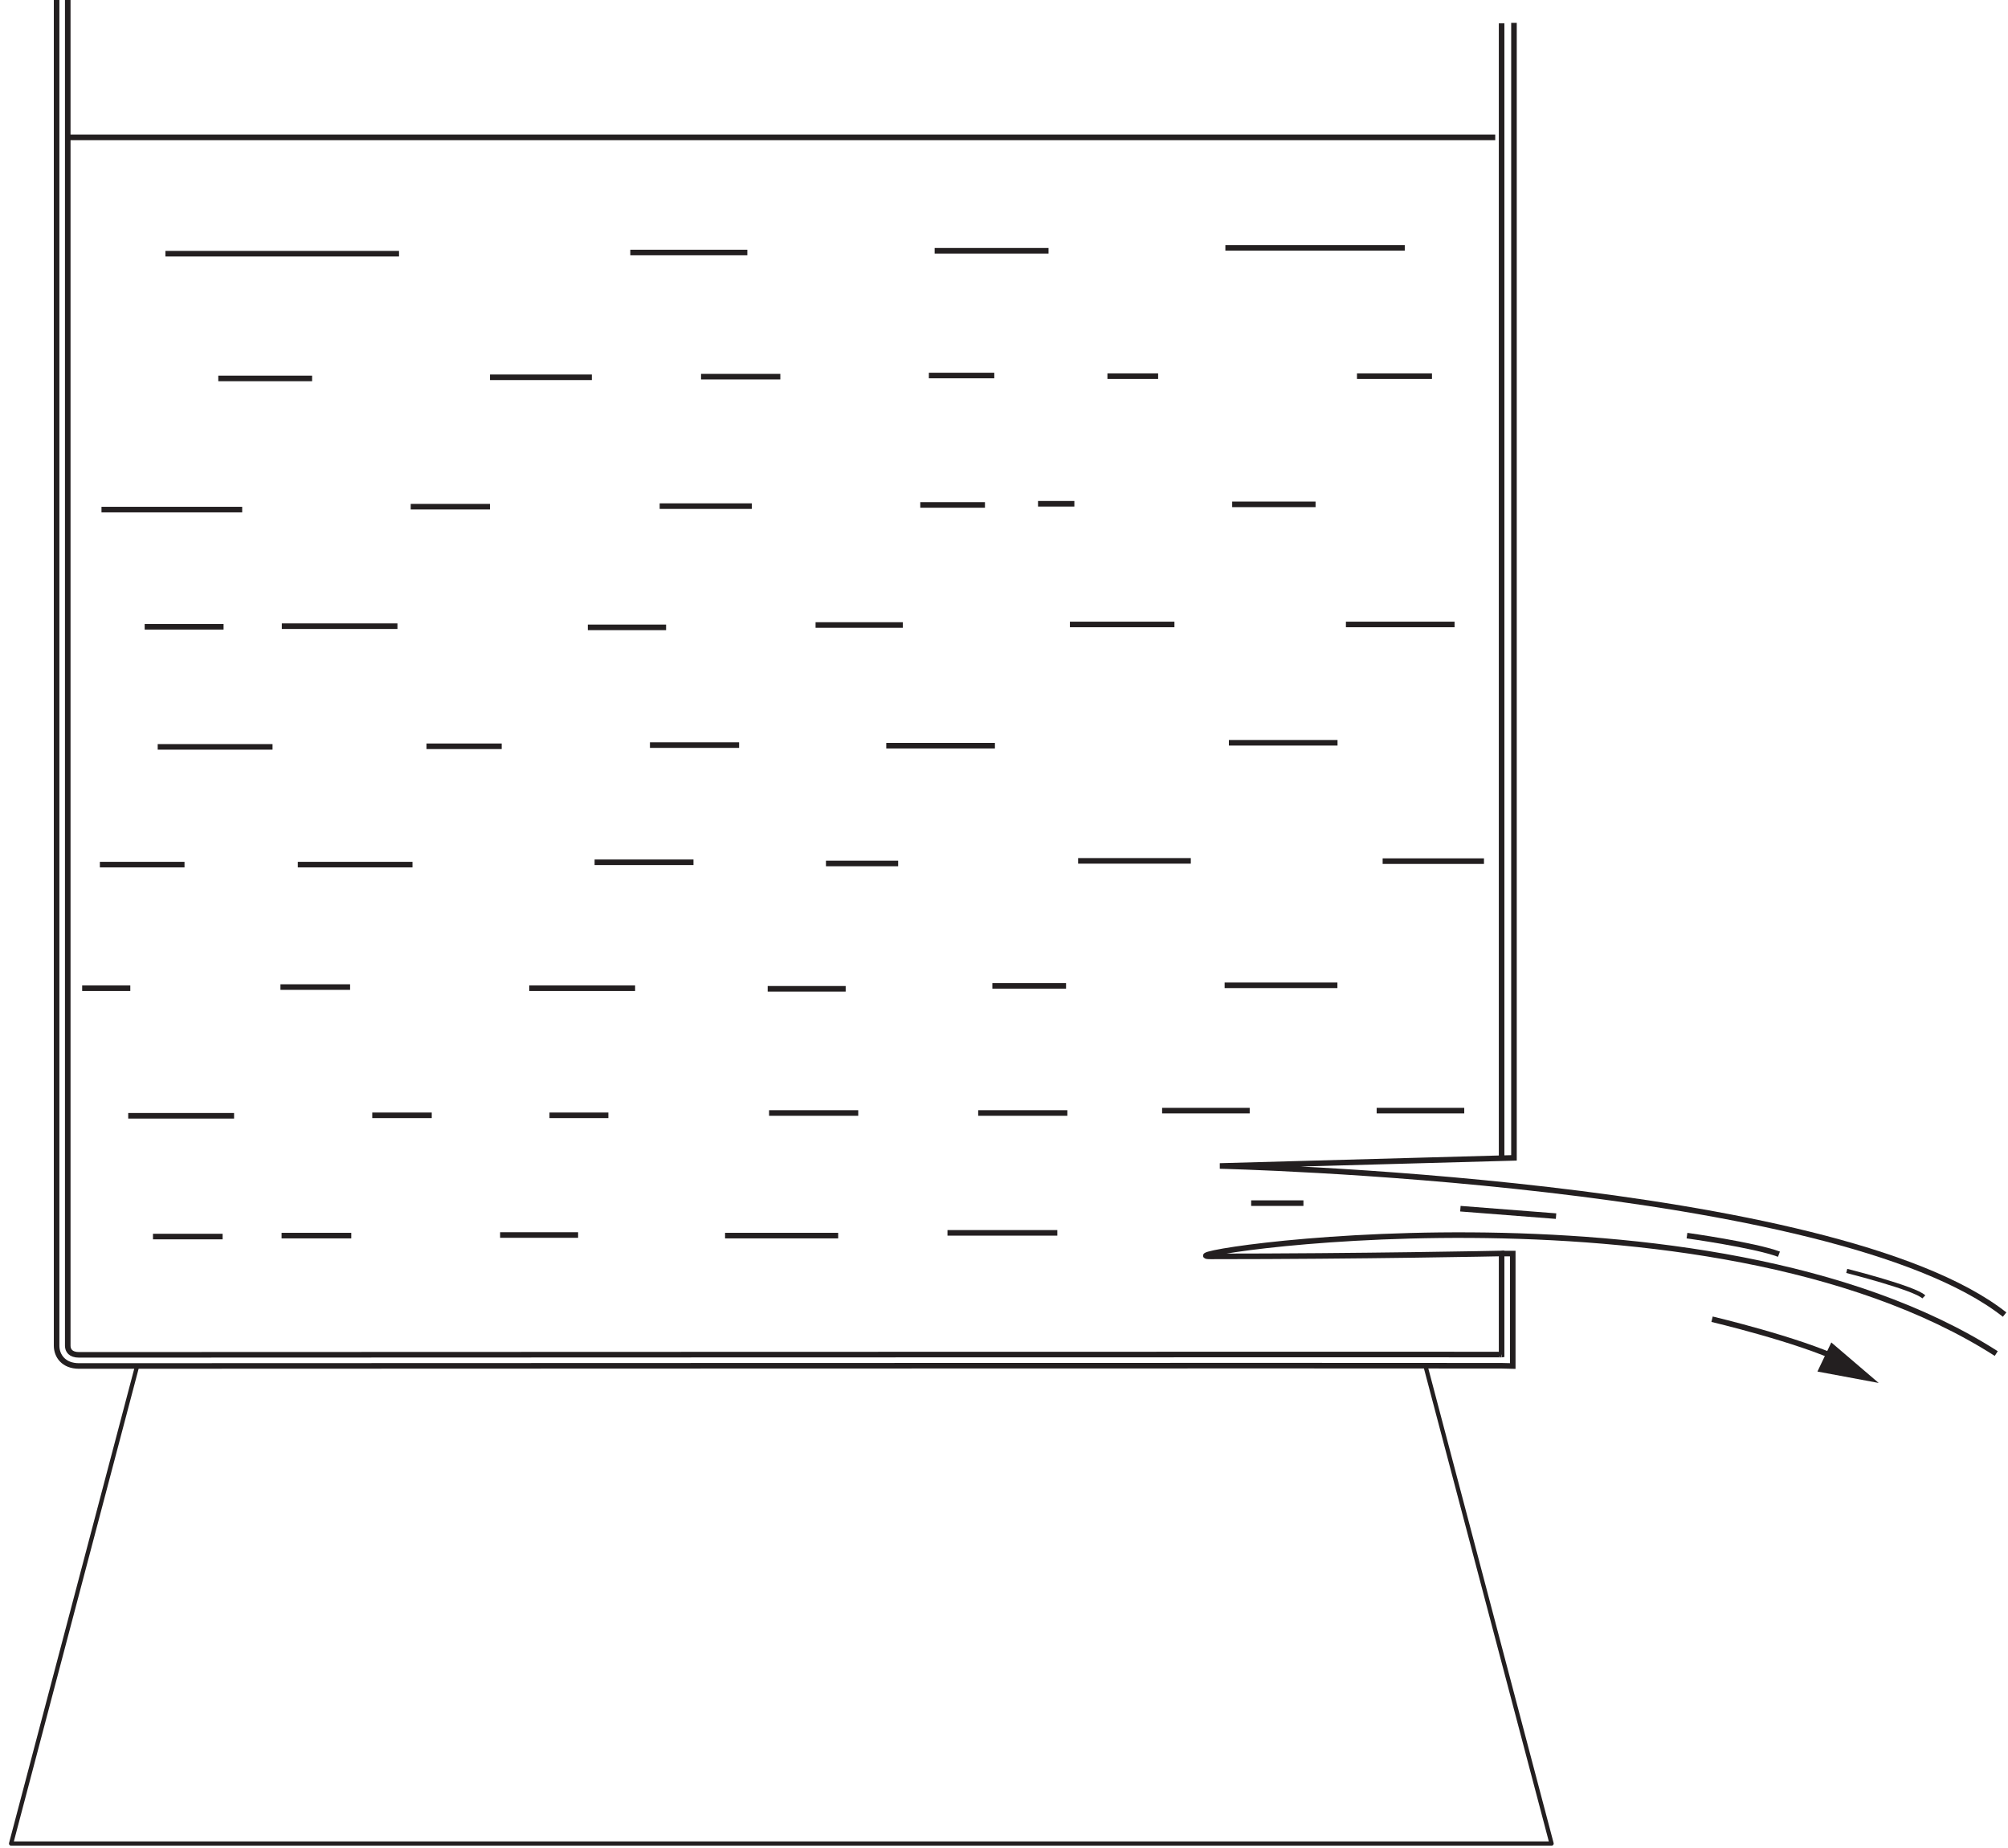 <?xml version="1.0" encoding="UTF-8"?>
<svg xmlns="http://www.w3.org/2000/svg" xmlns:xlink="http://www.w3.org/1999/xlink" width="277pt" height="255pt" viewBox="0 0 200 184" version="1.1">
<defs>
<clipPath id="clip1">
  <path d="M -205 665 L 407 665 L 407 -127 L -205 -127 L -205 665 Z M -205 665 "/>
</clipPath>
<clipPath id="clip2">
  <path d="M -0.008 184.688 L 201.254 184.688 L 201.254 -2.199 L -0.008 -2.199 L -0.008 184.688 Z M -0.008 184.688 "/>
</clipPath>
</defs>
<g id="surface0">
<g clip-path="url(#clip1)" clip-rule="nonzero">
<g clip-path="url(#clip2)" clip-rule="nonzero">
<path style="fill:none;stroke-width:5;stroke-linecap:butt;stroke-linejoin:miter;stroke:rgb(13.73%,12.16%,12.549%);stroke-opacity:1;stroke-miterlimit:4;" d="M 60.53 1541.083 L 1341.744 1541.083 " transform="matrix(0.111,0,0,-0.111,-0.006,184.686)"/>
<path style="fill:none;stroke-width:5;stroke-linecap:butt;stroke-linejoin:miter;stroke:rgb(13.73%,12.16%,12.549%);stroke-opacity:1;stroke-miterlimit:4;" d="M 1358.559 1643.841 C 1358.559 1641.722 1358.559 1639.602 1358.559 1637.483 C 1358.559 1626.356 1358.559 1615.229 1358.559 1604.101 C 1358.559 1584.779 1358.559 1565.492 1358.559 1546.169 C 1358.559 1520.241 1358.559 1494.278 1358.559 1468.314 C 1358.559 1437.264 1358.559 1406.179 1358.559 1375.093 C 1358.559 1340.44 1358.559 1305.787 1358.559 1271.134 C 1358.559 1234.397 1358.559 1197.695 1358.559 1160.992 C 1358.559 1123.761 1358.559 1086.493 1358.559 1049.262 C 1358.559 1013.019 1358.559 976.776 1358.559 940.533 C 1358.559 906.834 1358.559 873.134 1358.559 839.435 C 1358.559 809.798 1358.559 780.16 1358.559 750.523 C 1358.559 726.467 1358.559 702.447 1358.559 678.391 C 1358.559 673.481 1358.559 652.675 1358.559 625.298 L 1094.65 618.022 C 1094.65 618.022 1645.463 605.517 1798.806 484.672 " transform="matrix(0.111,0,0,-0.111,-0.006,184.686)"/>
<path style="fill:none;stroke-width:5;stroke-linecap:butt;stroke-linejoin:miter;stroke:rgb(13.73%,12.16%,12.549%);stroke-opacity:1;stroke-miterlimit:4;" d="M 1347.467 1643.417 C 1347.467 1638.578 1347.467 1633.774 1347.467 1628.934 C 1347.467 1613.533 1347.467 1598.132 1347.467 1582.765 C 1347.467 1558.462 1347.467 1534.159 1347.467 1509.856 C 1347.467 1478.382 1347.467 1446.908 1347.467 1415.434 C 1347.467 1378.52 1347.467 1341.571 1347.467 1304.621 C 1347.467 1263.963 1347.467 1223.269 1347.467 1182.576 C 1347.467 1139.904 1347.467 1097.161 1347.467 1054.454 C 1347.467 1011.464 1347.467 968.439 1347.467 925.414 C 1347.467 883.837 1347.467 842.225 1347.467 800.613 C 1347.467 762.18 1347.467 723.677 1347.467 685.244 C 1347.467 644.903 1347.467 641.936 1347.467 626.853 " transform="matrix(0.111,0,0,-0.111,-0.006,184.686)"/>
<path style="fill:none;stroke-width:5;stroke-linecap:butt;stroke-linejoin:miter;stroke:rgb(13.73%,12.16%,12.549%);stroke-opacity:1;stroke-miterlimit:4;" d="M 50.851 1668.25 L 50.851 456.766 C 50.851 447.687 57.068 438.538 70.95 438.538 C 83.561 438.538 1334.008 439.033 1347.184 438.75 L 1357.464 438.503 C 1357.464 438.503 1357.464 536.74 1357.464 539.425 L 1347.467 539.425 " transform="matrix(0.111,0,0,-0.111,-0.006,184.686)"/>
<path style="fill:none;stroke-width:5;stroke-linecap:butt;stroke-linejoin:miter;stroke:rgb(13.73%,12.16%,12.549%);stroke-opacity:1;stroke-miterlimit:4;" d="M 60.847 1668.25 L 60.847 456.766 C 60.847 452.492 63.391 448.535 70.95 448.535 C 70.95 448.535 1349.551 449.03 1347.467 448.747 C 1346.478 448.606 1346.478 448.606 1347.467 448.747 C 1347.467 465.844 1347.467 486.12 1347.467 503.182 C 1347.467 514.062 1347.467 528.616 1347.467 539.496 C 1347.467 539.496 1220.547 536.882 1086.385 536.882 C 1030.466 536.882 1530.059 616.785 1791.318 449.701 " transform="matrix(0.111,0,0,-0.111,-0.006,184.686)"/>
<path style="fill:none;stroke-width:5;stroke-linecap:butt;stroke-linejoin:miter;stroke:rgb(13.73%,12.16%,12.549%);stroke-opacity:1;stroke-miterlimit:4;" d="M 148.487 1436.699 L 358.102 1436.699 " transform="matrix(0.111,0,0,-0.111,-0.006,184.686)"/>
<path style="fill:none;stroke-width:5;stroke-linecap:butt;stroke-linejoin:miter;stroke:rgb(13.73%,12.16%,12.549%);stroke-opacity:1;stroke-miterlimit:4;" d="M 368.593 1209.669 L 439.701 1209.669 " transform="matrix(0.111,0,0,-0.111,-0.006,184.686)"/>
<path style="fill:none;stroke-width:5;stroke-linecap:butt;stroke-linejoin:miter;stroke:rgb(13.73%,12.16%,12.549%);stroke-opacity:1;stroke-miterlimit:4;" d="M 591.985 1210.164 L 674.644 1210.164 " transform="matrix(0.111,0,0,-0.111,-0.006,184.686)"/>
<path style="fill:none;stroke-width:5;stroke-linecap:butt;stroke-linejoin:miter;stroke:rgb(13.73%,12.16%,12.549%);stroke-opacity:1;stroke-miterlimit:4;" d="M 825.832 1211.224 L 883.87 1211.224 " transform="matrix(0.111,0,0,-0.111,-0.006,184.686)"/>
<path style="fill:none;stroke-width:5;stroke-linecap:butt;stroke-linejoin:miter;stroke:rgb(13.73%,12.16%,12.549%);stroke-opacity:1;stroke-miterlimit:4;" d="M 931.487 1212.283 L 964.092 1212.283 " transform="matrix(0.111,0,0,-0.111,-0.006,184.686)"/>
<path style="fill:none;stroke-width:5;stroke-linecap:butt;stroke-linejoin:miter;stroke:rgb(13.73%,12.16%,12.549%);stroke-opacity:1;stroke-miterlimit:4;" d="M 1105.707 1211.754 L 1180.524 1211.754 " transform="matrix(0.111,0,0,-0.111,-0.006,184.686)"/>
<path style="fill:none;stroke-width:5;stroke-linecap:butt;stroke-linejoin:miter;stroke:rgb(13.73%,12.16%,12.549%);stroke-opacity:1;stroke-miterlimit:4;" d="M 1207.759 1103.979 L 1305.254 1103.979 " transform="matrix(0.111,0,0,-0.111,-0.006,184.686)"/>
<path style="fill:none;stroke-width:5;stroke-linecap:butt;stroke-linejoin:miter;stroke:rgb(13.73%,12.16%,12.549%);stroke-opacity:1;stroke-miterlimit:4;" d="M 1102.74 997.794 L 1200.235 997.794 " transform="matrix(0.111,0,0,-0.111,-0.006,184.686)"/>
<path style="fill:none;stroke-width:5;stroke-linecap:butt;stroke-linejoin:miter;stroke:rgb(13.73%,12.16%,12.549%);stroke-opacity:1;stroke-miterlimit:4;" d="M 1240.717 891.574 L 1331.642 891.574 " transform="matrix(0.111,0,0,-0.111,-0.006,184.686)"/>
<path style="fill:none;stroke-width:5;stroke-linecap:butt;stroke-linejoin:miter;stroke:rgb(13.73%,12.16%,12.549%);stroke-opacity:1;stroke-miterlimit:4;" d="M 1098.925 780.16 L 1200.129 780.16 " transform="matrix(0.111,0,0,-0.111,-0.006,184.686)"/>
<path style="fill:none;stroke-width:5;stroke-linecap:butt;stroke-linejoin:miter;stroke:rgb(13.73%,12.16%,12.549%);stroke-opacity:1;stroke-miterlimit:4;" d="M 890.511 779.631 L 956.638 779.631 " transform="matrix(0.111,0,0,-0.111,-0.006,184.686)"/>
<path style="fill:none;stroke-width:5;stroke-linecap:butt;stroke-linejoin:miter;stroke:rgb(13.73%,12.16%,12.549%);stroke-opacity:1;stroke-miterlimit:4;" d="M 688.915 777.017 L 758.892 777.017 " transform="matrix(0.111,0,0,-0.111,-0.006,184.686)"/>
<path style="fill:none;stroke-width:5;stroke-linecap:butt;stroke-linejoin:miter;stroke:rgb(13.73%,12.16%,12.549%);stroke-opacity:1;stroke-miterlimit:4;" d="M 474.955 777.546 L 569.942 777.546 " transform="matrix(0.111,0,0,-0.111,-0.006,184.686)"/>
<path style="fill:none;stroke-width:5;stroke-linecap:butt;stroke-linejoin:miter;stroke:rgb(13.73%,12.16%,12.549%);stroke-opacity:1;stroke-miterlimit:4;" d="M 251.705 778.571 L 314.194 778.571 " transform="matrix(0.111,0,0,-0.111,-0.006,184.686)"/>
<path style="fill:none;stroke-width:5;stroke-linecap:butt;stroke-linejoin:miter;stroke:rgb(13.73%,12.16%,12.549%);stroke-opacity:1;stroke-miterlimit:4;" d="M 73.776 777.546 L 116.978 777.546 " transform="matrix(0.111,0,0,-0.111,-0.006,184.686)"/>
<path style="fill:none;stroke-width:5;stroke-linecap:butt;stroke-linejoin:miter;stroke:rgb(13.73%,12.16%,12.549%);stroke-opacity:1;stroke-miterlimit:4;" d="M 115.106 663.06 L 210.093 663.06 " transform="matrix(0.111,0,0,-0.111,-0.006,184.686)"/>
<path style="fill:none;stroke-width:5;stroke-linecap:butt;stroke-linejoin:miter;stroke:rgb(13.73%,12.16%,12.549%);stroke-opacity:1;stroke-miterlimit:4;" d="M 334.081 663.484 L 387.457 663.484 " transform="matrix(0.111,0,0,-0.111,-0.006,184.686)"/>
<path style="fill:none;stroke-width:5;stroke-linecap:butt;stroke-linejoin:miter;stroke:rgb(13.73%,12.16%,12.549%);stroke-opacity:1;stroke-miterlimit:4;" d="M 137.325 554.685 L 199.814 554.685 " transform="matrix(0.111,0,0,-0.111,-0.006,184.686)"/>
<path style="fill:none;stroke-width:5;stroke-linecap:butt;stroke-linejoin:miter;stroke:rgb(13.73%,12.16%,12.549%);stroke-opacity:1;stroke-miterlimit:4;" d="M 252.729 555.533 L 315.254 555.533 " transform="matrix(0.111,0,0,-0.111,-0.006,184.686)"/>
<path style="fill:none;stroke-width:5;stroke-linecap:butt;stroke-linejoin:miter;stroke:rgb(13.73%,12.16%,12.549%);stroke-opacity:1;stroke-miterlimit:4;" d="M 448.815 556.063 L 518.793 556.063 " transform="matrix(0.111,0,0,-0.111,-0.006,184.686)"/>
<path style="fill:none;stroke-width:5;stroke-linecap:butt;stroke-linejoin:miter;stroke:rgb(13.73%,12.16%,12.549%);stroke-opacity:1;stroke-miterlimit:4;" d="M 650.658 555.533 L 752.145 555.533 " transform="matrix(0.111,0,0,-0.111,-0.006,184.686)"/>
<path style="fill:none;stroke-width:5;stroke-linecap:butt;stroke-linejoin:miter;stroke:rgb(13.73%,12.16%,12.549%);stroke-opacity:1;stroke-miterlimit:4;" d="M 1122.733 584.675 L 1169.644 584.675 " transform="matrix(0.111,0,0,-0.111,-0.006,184.686)"/>
<path style="fill:none;stroke-width:5;stroke-linecap:butt;stroke-linejoin:miter;stroke:rgb(13.73%,12.16%,12.549%);stroke-opacity:1;stroke-miterlimit:4;" d="M 850.241 558.005 L 948.796 558.005 " transform="matrix(0.111,0,0,-0.111,-0.006,184.686)"/>
<path style="fill:none;stroke-width:5;stroke-linecap:butt;stroke-linejoin:miter;stroke:rgb(13.73%,12.16%,12.549%);stroke-opacity:1;stroke-miterlimit:4;" d="M 493.112 663.484 L 545.957 663.484 " transform="matrix(0.111,0,0,-0.111,-0.006,184.686)"/>
<path style="fill:none;stroke-width:5;stroke-linecap:butt;stroke-linejoin:miter;stroke:rgb(13.73%,12.16%,12.549%);stroke-opacity:1;stroke-miterlimit:4;" d="M 690.151 665.568 L 770.161 665.568 " transform="matrix(0.111,0,0,-0.111,-0.006,184.686)"/>
<path style="fill:none;stroke-width:5;stroke-linecap:butt;stroke-linejoin:miter;stroke:rgb(13.73%,12.16%,12.549%);stroke-opacity:1;stroke-miterlimit:4;" d="M 877.794 665.568 L 957.804 665.568 " transform="matrix(0.111,0,0,-0.111,-0.006,184.686)"/>
<path style="fill:none;stroke-width:5;stroke-linecap:butt;stroke-linejoin:miter;stroke:rgb(13.73%,12.16%,12.549%);stroke-opacity:1;stroke-miterlimit:4;" d="M 1042.83 667.688 L 1121.426 667.688 " transform="matrix(0.111,0,0,-0.111,-0.006,184.686)"/>
<path style="fill:none;stroke-width:5;stroke-linecap:butt;stroke-linejoin:miter;stroke:rgb(13.73%,12.16%,12.549%);stroke-opacity:1;stroke-miterlimit:4;" d="M 1235.347 667.688 L 1313.944 667.688 " transform="matrix(0.111,0,0,-0.111,-0.006,184.686)"/>
<path style="fill:none;stroke-width:5;stroke-linecap:butt;stroke-linejoin:miter;stroke:rgb(13.73%,12.16%,12.549%);stroke-opacity:1;stroke-miterlimit:4;" d="M 967.447 891.821 L 1068.581 891.821 " transform="matrix(0.111,0,0,-0.111,-0.006,184.686)"/>
<path style="fill:none;stroke-width:5;stroke-linecap:butt;stroke-linejoin:miter;stroke:rgb(13.73%,12.16%,12.549%);stroke-opacity:1;stroke-miterlimit:4;" d="M 741.195 889.489 L 805.98 889.489 " transform="matrix(0.111,0,0,-0.111,-0.006,184.686)"/>
<path style="fill:none;stroke-width:5;stroke-linecap:butt;stroke-linejoin:miter;stroke:rgb(13.73%,12.16%,12.549%);stroke-opacity:1;stroke-miterlimit:4;" d="M 533.594 890.549 L 622.328 890.549 " transform="matrix(0.111,0,0,-0.111,-0.006,184.686)"/>
<path style="fill:none;stroke-width:5;stroke-linecap:butt;stroke-linejoin:miter;stroke:rgb(13.73%,12.16%,12.549%);stroke-opacity:1;stroke-miterlimit:4;" d="M 267.283 888.465 L 370.183 888.465 " transform="matrix(0.111,0,0,-0.111,-0.006,184.686)"/>
<path style="fill:none;stroke-width:5;stroke-linecap:butt;stroke-linejoin:miter;stroke:rgb(13.73%,12.16%,12.549%);stroke-opacity:1;stroke-miterlimit:4;" d="M 89.672 888.465 L 165.62 888.465 " transform="matrix(0.111,0,0,-0.111,-0.006,184.686)"/>
<path style="fill:none;stroke-width:5;stroke-linecap:butt;stroke-linejoin:miter;stroke:rgb(13.73%,12.16%,12.549%);stroke-opacity:1;stroke-miterlimit:4;" d="M 795.312 995.18 L 892.807 995.18 " transform="matrix(0.111,0,0,-0.111,-0.006,184.686)"/>
<path style="fill:none;stroke-width:5;stroke-linecap:butt;stroke-linejoin:miter;stroke:rgb(13.73%,12.16%,12.549%);stroke-opacity:1;stroke-miterlimit:4;" d="M 583.26 995.71 L 663.269 995.71 " transform="matrix(0.111,0,0,-0.111,-0.006,184.686)"/>
<path style="fill:none;stroke-width:5;stroke-linecap:butt;stroke-linejoin:miter;stroke:rgb(13.73%,12.16%,12.549%);stroke-opacity:1;stroke-miterlimit:4;" d="M 382.758 994.65 L 450.228 994.65 " transform="matrix(0.111,0,0,-0.111,-0.006,184.686)"/>
<path style="fill:none;stroke-width:5;stroke-linecap:butt;stroke-linejoin:miter;stroke:rgb(13.73%,12.16%,12.549%);stroke-opacity:1;stroke-miterlimit:4;" d="M 141.564 994.12 L 244.605 994.12 " transform="matrix(0.111,0,0,-0.111,-0.006,184.686)"/>
<path style="fill:none;stroke-width:5;stroke-linecap:butt;stroke-linejoin:miter;stroke:rgb(13.73%,12.16%,12.549%);stroke-opacity:1;stroke-miterlimit:4;" d="M 960.1 1103.979 L 1053.886 1103.979 " transform="matrix(0.111,0,0,-0.111,-0.006,184.686)"/>
<path style="fill:none;stroke-width:5;stroke-linecap:butt;stroke-linejoin:miter;stroke:rgb(13.73%,12.16%,12.549%);stroke-opacity:1;stroke-miterlimit:4;" d="M 731.869 1103.484 L 810.148 1103.484 " transform="matrix(0.111,0,0,-0.111,-0.006,184.686)"/>
<path style="fill:none;stroke-width:5;stroke-linecap:butt;stroke-linejoin:miter;stroke:rgb(13.73%,12.16%,12.549%);stroke-opacity:1;stroke-miterlimit:4;" d="M 527.518 1101.365 L 597.743 1101.365 " transform="matrix(0.111,0,0,-0.111,-0.006,184.686)"/>
<path style="fill:none;stroke-width:5;stroke-linecap:butt;stroke-linejoin:miter;stroke:rgb(13.73%,12.16%,12.549%);stroke-opacity:1;stroke-miterlimit:4;" d="M 252.941 1102.425 L 356.689 1102.425 " transform="matrix(0.111,0,0,-0.111,-0.006,184.686)"/>
<path style="fill:none;stroke-width:5;stroke-linecap:butt;stroke-linejoin:miter;stroke:rgb(13.73%,12.16%,12.549%);stroke-opacity:1;stroke-miterlimit:4;" d="M 129.871 1101.895 L 200.661 1101.895 " transform="matrix(0.111,0,0,-0.111,-0.006,184.686)"/>
<path style="fill:none;stroke-width:5;stroke-linecap:butt;stroke-linejoin:miter;stroke:rgb(13.73%,12.16%,12.549%);stroke-opacity:1;stroke-miterlimit:4;" d="M 91.12 1207.055 L 217.37 1207.055 " transform="matrix(0.111,0,0,-0.111,-0.006,184.686)"/>
<path style="fill:none;stroke-width:5;stroke-linecap:butt;stroke-linejoin:miter;stroke:rgb(13.73%,12.16%,12.549%);stroke-opacity:1;stroke-miterlimit:4;" d="M 565.633 1437.759 L 670.652 1437.759 " transform="matrix(0.111,0,0,-0.111,-0.006,184.686)"/>
<path style="fill:none;stroke-width:5;stroke-linecap:butt;stroke-linejoin:miter;stroke:rgb(13.73%,12.16%,12.549%);stroke-opacity:1;stroke-miterlimit:4;" d="M 838.725 1439.313 L 940.919 1439.313 " transform="matrix(0.111,0,0,-0.111,-0.006,184.686)"/>
<path style="fill:none;stroke-width:5;stroke-linecap:butt;stroke-linejoin:miter;stroke:rgb(13.73%,12.16%,12.549%);stroke-opacity:1;stroke-miterlimit:4;" d="M 1099.596 1441.927 L 1260.569 1441.927 " transform="matrix(0.111,0,0,-0.111,-0.006,184.686)"/>
<path style="fill:none;stroke-width:5;stroke-linecap:butt;stroke-linejoin:miter;stroke:rgb(13.73%,12.16%,12.549%);stroke-opacity:1;stroke-miterlimit:4;" d="M 1217.685 1326.77 L 1284.978 1326.77 " transform="matrix(0.111,0,0,-0.111,-0.006,184.686)"/>
<path style="fill:none;stroke-width:5;stroke-linecap:butt;stroke-linejoin:miter;stroke:rgb(13.73%,12.16%,12.549%);stroke-opacity:1;stroke-miterlimit:4;" d="M 993.764 1326.77 L 1039.262 1326.77 " transform="matrix(0.111,0,0,-0.111,-0.006,184.686)"/>
<path style="fill:none;stroke-width:5;stroke-linecap:butt;stroke-linejoin:miter;stroke:rgb(13.73%,12.16%,12.549%);stroke-opacity:1;stroke-miterlimit:4;" d="M 833.533 1327.37 L 892.242 1327.37 " transform="matrix(0.111,0,0,-0.111,-0.006,184.686)"/>
<path style="fill:none;stroke-width:5;stroke-linecap:butt;stroke-linejoin:miter;stroke:rgb(13.73%,12.16%,12.549%);stroke-opacity:1;stroke-miterlimit:4;" d="M 629.111 1326.346 L 700.254 1326.346 " transform="matrix(0.111,0,0,-0.111,-0.006,184.686)"/>
<path style="fill:none;stroke-width:5;stroke-linecap:butt;stroke-linejoin:miter;stroke:rgb(13.73%,12.16%,12.549%);stroke-opacity:1;stroke-miterlimit:4;" d="M 439.737 1325.781 L 531.121 1325.781 " transform="matrix(0.111,0,0,-0.111,-0.006,184.686)"/>
<path style="fill:none;stroke-width:5;stroke-linecap:butt;stroke-linejoin:miter;stroke:rgb(13.73%,12.16%,12.549%);stroke-opacity:1;stroke-miterlimit:4;" d="M 195.928 1324.756 L 280.106 1324.756 " transform="matrix(0.111,0,0,-0.111,-0.006,184.686)"/>
<path style="fill:none;stroke-width:3.8;stroke-linecap:butt;stroke-linejoin:round;stroke:rgb(13.73%,12.16%,12.549%);stroke-opacity:1;stroke-miterlimit:4;" d="M 1279.15 438.538 L 1392.294 9.983 L 10.016 9.983 L 123.124 438.538 " transform="matrix(0.111,0,0,-0.111,-0.006,184.686)"/>
<path style="fill:none;stroke-width:5;stroke-linecap:butt;stroke-linejoin:miter;stroke:rgb(13.73%,12.16%,12.549%);stroke-opacity:1;stroke-miterlimit:4;" d="M 1536.311 480.504 C 1536.311 480.504 1613.813 462.17 1652.14 443.837 " transform="matrix(0.111,0,0,-0.111,-0.006,184.686)"/>
<path style=" stroke:none;fill-rule:nonzero;fill:rgb(13.73%,12.16%,12.549%);fill-opacity:1;" d="M 181.02 136.562 L 187.121 137.699 L 182.402 133.664 L 181.02 136.562 "/>
<path style="fill:none;stroke-width:5;stroke-linecap:butt;stroke-linejoin:miter;stroke:rgb(13.73%,12.16%,12.549%);stroke-opacity:1;stroke-miterlimit:4;" d="M 1310.482 579.695 L 1396.321 573.018 " transform="matrix(0.111,0,0,-0.111,-0.006,184.686)"/>
<path style="fill:none;stroke-width:5;stroke-linecap:butt;stroke-linejoin:miter;stroke:rgb(13.73%,12.16%,12.549%);stroke-opacity:1;stroke-miterlimit:4;" d="M 1513.809 555.533 C 1513.809 555.533 1573.826 547.196 1596.327 538.86 " transform="matrix(0.111,0,0,-0.111,-0.006,184.686)"/>
<path style="fill:none;stroke-width:3.8;stroke-linecap:butt;stroke-linejoin:miter;stroke:rgb(13.73%,12.16%,12.549%);stroke-opacity:1;stroke-miterlimit:4;" d="M 1657.156 523.847 C 1657.156 523.847 1718.373 508.445 1726.321 500.533 " transform="matrix(0.111,0,0,-0.111,-0.006,184.686)"/>
</g>
</g>
</g>
</svg>
